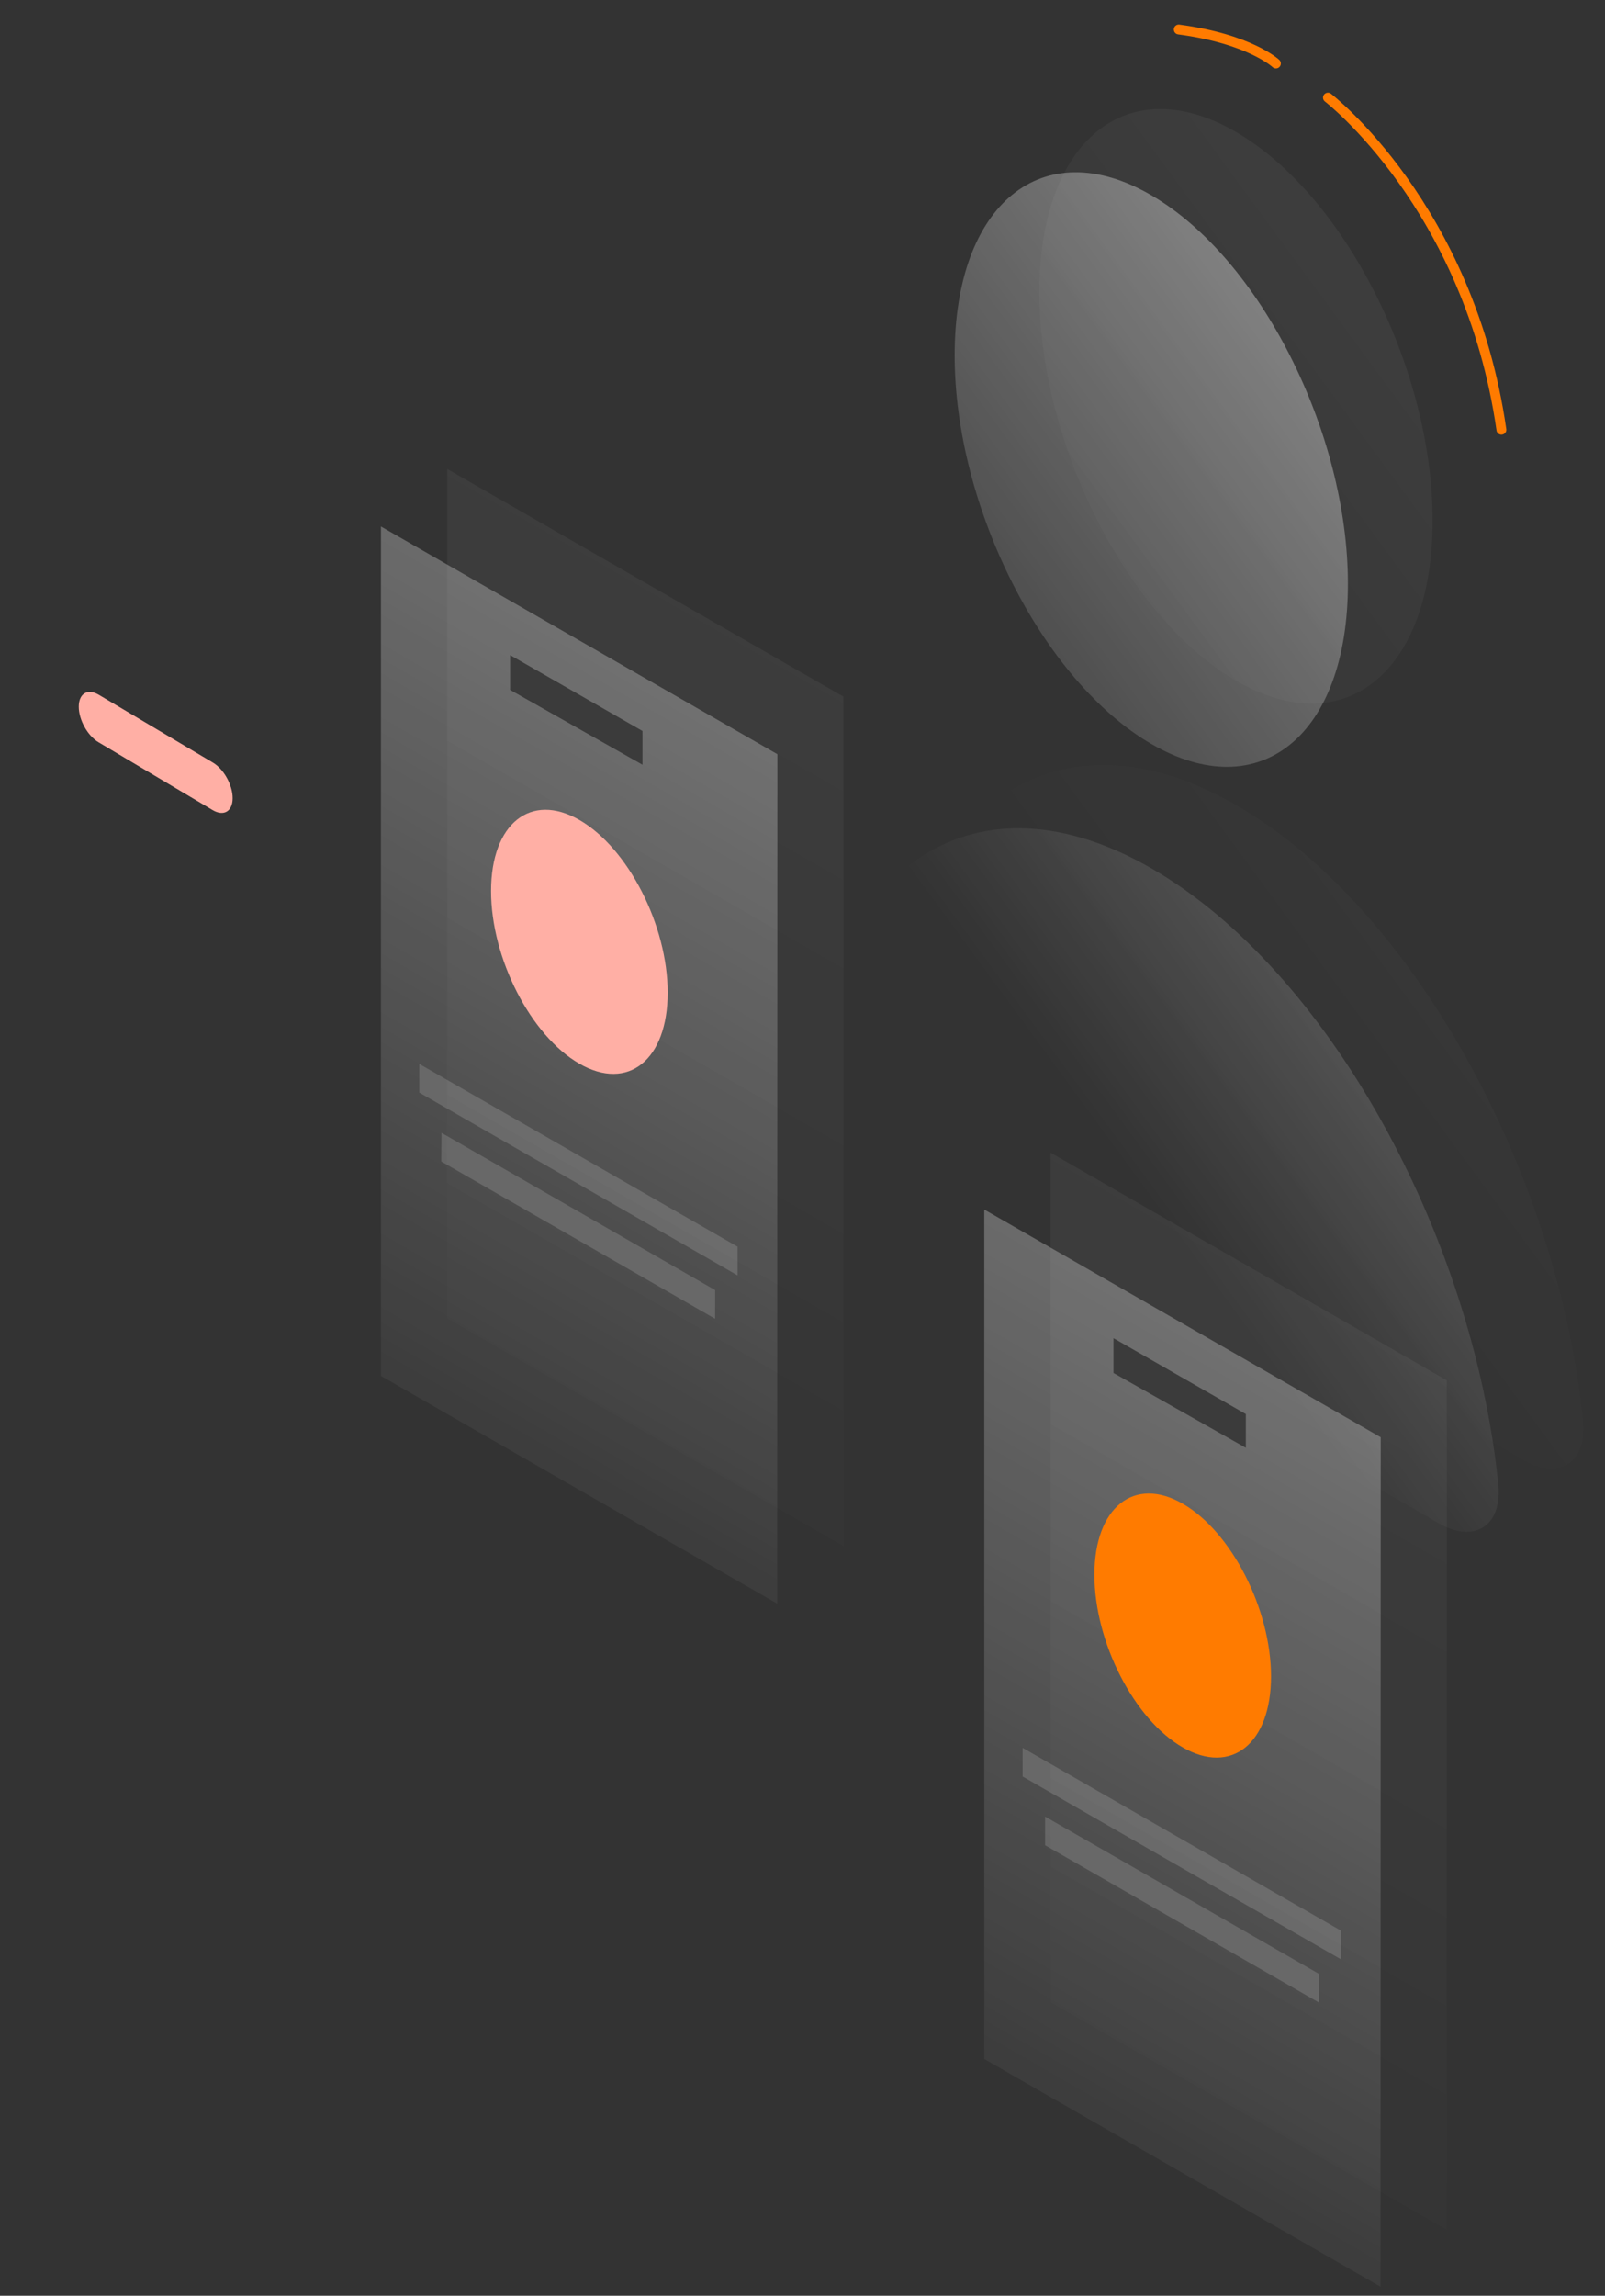 <svg xmlns="http://www.w3.org/2000/svg" width="163" height="233" viewBox="0 0 163 233" fill="none"><rect x="0" y="0" width="163" height="233" fill="#333333" stroke="none"/><g clip-path="url(#clip0_1486_2405)"><path opacity="0.5" d="M117.061 88.205C99.274 77.87 84.563 87.542 81.96 109.817C81.509 113.69 84.455 118.782 88.025 120.858L146.074 154.58C149.645 156.656 152.591 154.987 152.161 150.6C149.559 125.287 134.847 98.519 117.061 88.205Z" fill="url(#paint0_linear_1486_2405)"></path><path opacity="0.5" d="M136.89 59.254C136.89 74.639 127.943 81.914 116.91 75.495C105.898 69.097 96.951 51.444 96.951 36.059C96.951 20.675 105.898 13.399 116.931 19.819C127.965 26.217 136.89 43.891 136.89 59.254Z" fill="url(#paint1_linear_1486_2405)"></path><path opacity="0.07" d="M125.664 81.786C107.877 71.451 93.166 81.123 90.564 103.397C90.112 107.27 93.058 112.363 96.629 114.438L154.677 148.161C158.248 150.237 161.194 148.568 160.764 144.181C158.162 118.868 143.45 92.1 125.664 81.786Z" fill="url(#paint2_linear_1486_2405)"></path><path opacity="0.07" d="M145.493 52.835C145.493 68.22 136.546 75.495 125.513 69.076C114.501 62.678 105.554 45.025 105.554 29.64C105.554 14.255 114.501 6.98 125.534 13.399C136.568 19.797 145.493 37.471 145.493 52.835Z" fill="url(#paint3_linear_1486_2405)"></path><path d="M134.862 9.905C134.862 9.905 149.222 20.964 152.48 43.614M129.58 6.445C129.58 6.445 126.941 3.951 119.71 2.993" stroke="#FF7B00" stroke-linecap="round" stroke-linejoin="round"></path><path opacity="0.05" d="M106.694 116.984L146.934 140.093V226.304L106.694 203.216V116.984Z" fill="url(#paint4_linear_1486_2405)"></path><path opacity="0.3" d="M140.224 145.871L99.962 122.761V208.972L140.203 232.081L140.224 145.871ZM113.082 135.814L126.524 143.517V146.941L113.082 139.345V135.814Z" fill="url(#paint5_linear_1486_2405)"></path><path opacity="0.15" d="M103.855 177.39L136.181 195.942V198.852L103.855 180.3V177.39Z" fill="white"></path><path opacity="0.15" d="M106.135 184.366L133.944 200.328V203.238L106.135 187.276V184.366Z" fill="white"></path><path d="M129.083 170.137C129.083 163.311 125.061 155.458 120.115 152.612C115.168 149.766 111.146 152.997 111.146 159.823C111.146 166.649 115.168 174.502 120.115 177.348C125.061 180.193 129.083 176.962 129.083 170.137Z" fill="#FF7B00"></path><path opacity="0.05" d="M45.419 47.593L85.659 70.702V156.912L45.419 133.803V47.593Z" fill="url(#paint6_linear_1486_2405)"></path><path opacity="0.3" d="M78.949 76.544L38.687 53.434V139.645L78.928 162.754L78.949 76.544ZM51.807 66.487L65.249 74.19V77.614L51.807 70.017V66.487Z" fill="url(#paint7_linear_1486_2405)"></path><path opacity="0.15" d="M42.58 107.977L74.906 126.528V129.439L42.58 110.887V107.977Z" fill="white"></path><path opacity="0.15" d="M44.838 114.973L72.626 130.935V133.846L44.817 117.883L44.838 114.973Z" fill="white"></path><path d="M67.808 100.744C67.808 93.918 63.786 86.065 58.84 83.219C53.893 80.373 49.871 83.604 49.871 90.43C49.871 97.256 53.893 105.109 58.84 107.955C63.786 110.801 67.808 107.57 67.808 100.744Z" fill="#FFAFA5"></path><path d="M17.833 75.147L21.609 77.39C22.73 78.048 23.628 79.672 23.628 81.007C23.628 82.341 22.73 82.883 21.609 82.225L17.833 79.982L13.795 77.584L10.019 75.34C8.897 74.683 8 73.058 8 71.724C8 70.389 8.897 69.848 10.019 70.505L13.795 72.749L17.833 75.147Z" fill="#FFAFA5"></path></g><defs><linearGradient id="paint0_linear_1486_2405" x1="190.452" y1="71.348" x2="118.461" y2="124.133" gradientUnits="userSpaceOnUse"><stop stop-color="white"></stop><stop offset="1" stop-color="white" stop-opacity="0"></stop></linearGradient><linearGradient id="paint1_linear_1486_2405" x1="153.633" y1="21.017" x2="81.642" y2="73.802" gradientUnits="userSpaceOnUse"><stop stop-color="white"></stop><stop offset="1" stop-color="white" stop-opacity="0"></stop></linearGradient><linearGradient id="paint2_linear_1486_2405" x1="199.055" y1="64.928" x2="127.064" y2="117.714" gradientUnits="userSpaceOnUse"><stop stop-color="white"></stop><stop offset="1" stop-color="white" stop-opacity="0"></stop></linearGradient><linearGradient id="paint3_linear_1486_2405" x1="162.236" y1="14.597" x2="90.245" y2="67.383" gradientUnits="userSpaceOnUse"><stop stop-color="white"></stop><stop offset="1" stop-color="white" stop-opacity="0"></stop></linearGradient><linearGradient id="paint4_linear_1486_2405" x1="150.187" y1="131.382" x2="100.732" y2="217.503" gradientUnits="userSpaceOnUse"><stop stop-color="white"></stop><stop offset="1" stop-color="white" stop-opacity="0"></stop></linearGradient><linearGradient id="paint5_linear_1486_2405" x1="143.456" y1="137.149" x2="94.001" y2="223.27" gradientUnits="userSpaceOnUse"><stop stop-color="white"></stop><stop offset="1" stop-color="white" stop-opacity="0"></stop></linearGradient><linearGradient id="paint6_linear_1486_2405" x1="88.91" y1="61.987" x2="39.456" y2="148.107" gradientUnits="userSpaceOnUse"><stop stop-color="white"></stop><stop offset="1" stop-color="white" stop-opacity="0"></stop></linearGradient><linearGradient id="paint7_linear_1486_2405" x1="82.181" y1="67.822" x2="32.727" y2="153.942" gradientUnits="userSpaceOnUse"><stop stop-color="white"></stop><stop offset="1" stop-color="white" stop-opacity="0"></stop></linearGradient><clipPath id="clip0_1486_2405"><rect width="162.671" height="232.16" fill="white" transform="translate(0 0.84)"></rect></clipPath></defs></svg>